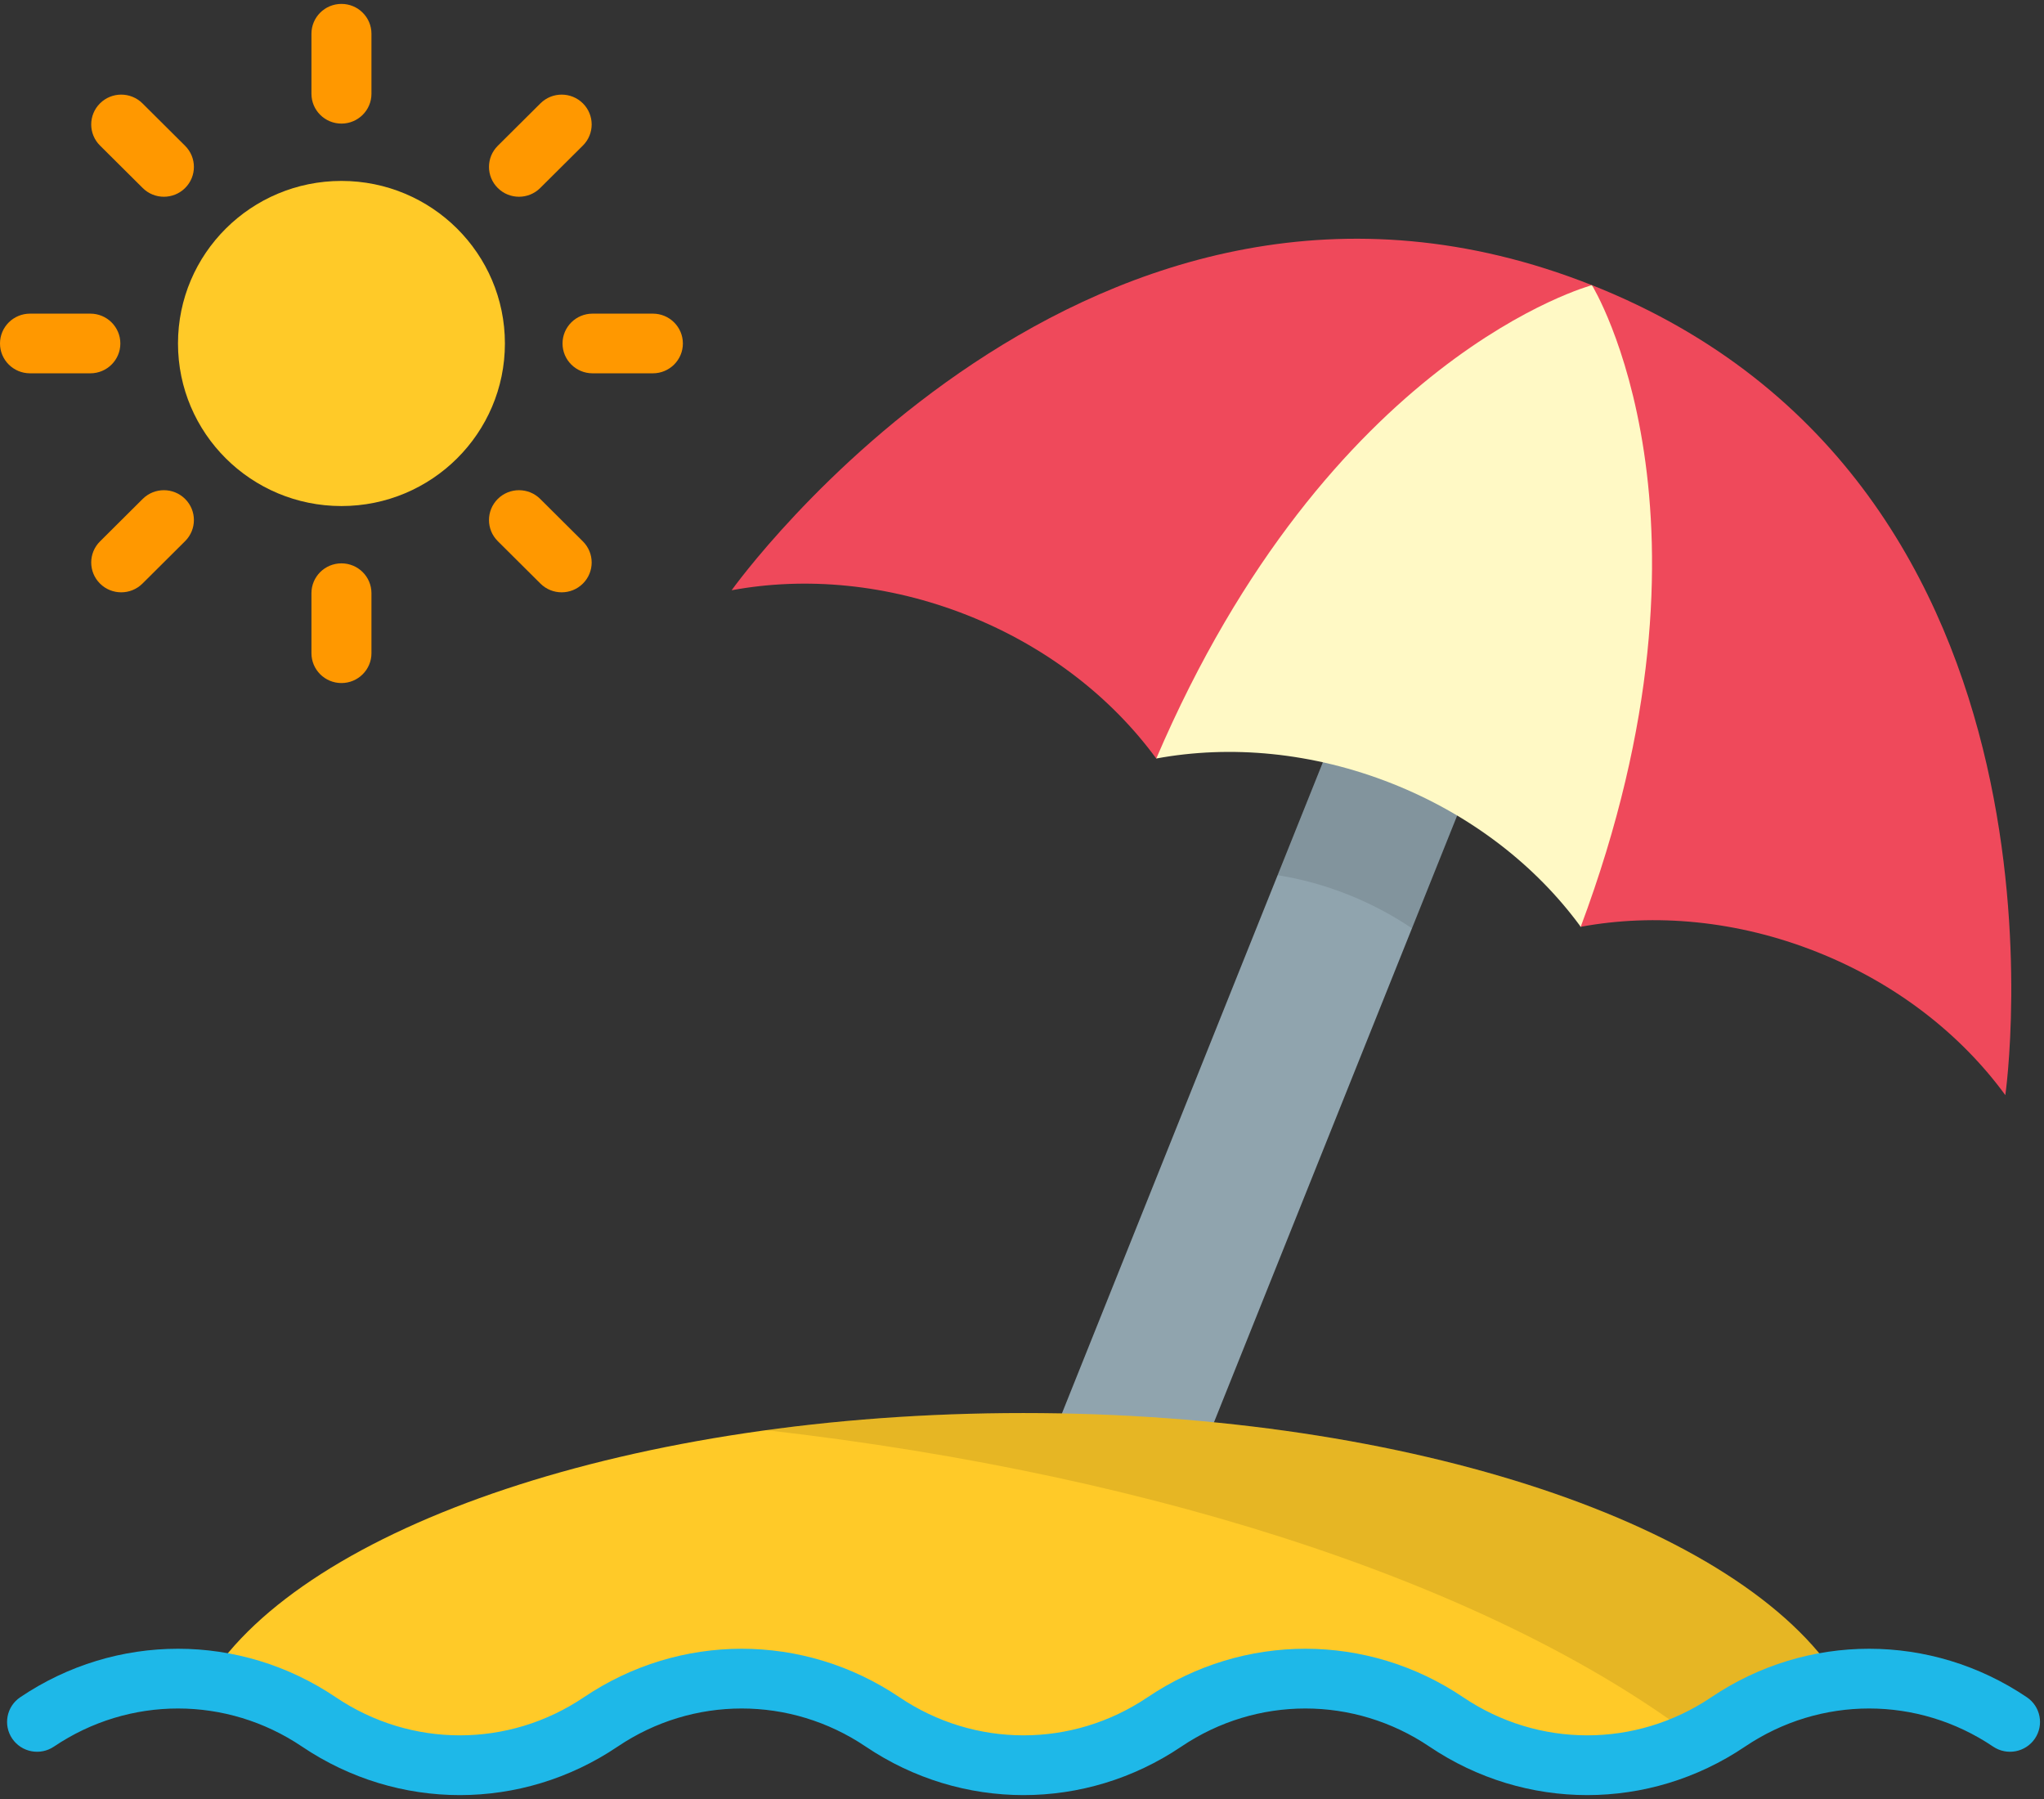 <?xml version="1.0" encoding="UTF-8"?>
<svg width="100px" height="88px" viewBox="0 0 100 88" version="1.1" xmlns="http://www.w3.org/2000/svg" xmlns:xlink="http://www.w3.org/1999/xlink">
    <rect x="0" y="0" width="100" height="88" fill="#333333" stroke="none"/>
    <!-- Generator: Sketch 49.3 (51167) - http://www.bohemiancoding.com/sketch -->
    <title>summer</title>
    <desc>Created with Sketch.</desc>
    <defs></defs>
    <g id="Final" stroke="none" stroke-width="1" fill="none" fill-rule="evenodd">
        <g id="reisefot" transform="translate(-1056, -855)" fill-rule="nonzero">
            <g id="howto" transform="translate(0, 652)">
                <g id="steps" transform="translate(160, 203)">
                    <g id="summer" transform="translate(896, 0)">
                        <path d="M49.752,74.631 L67.031,31.522 C67.754,29.719 69.811,28.839 71.625,29.558 C73.439,30.277 74.324,32.322 73.601,34.126 L57.099,75.295 L49.752,74.631 Z" id="Shape" fill="#90A4AE"></path>
                        <path d="M71.626,29.558 C69.812,28.839 67.755,29.718 67.032,31.522 L62.507,42.811 C63.66,42.994 64.807,43.307 65.935,43.754 C67.064,44.202 68.117,44.758 69.078,45.411 L73.601,34.126 C74.324,32.322 73.44,30.277 71.626,29.558 Z" id="Shape" fill="#000000" opacity="0.1"></path>
                        <path d="M77.882,13.948 L64.844,15.342 L56.564,24.932 L56.565,37.101 L56.571,37.099 C56.57,37.1 56.57,37.102 56.569,37.103 C60.185,36.435 64.212,36.786 68.109,38.33 C71.982,39.865 75.13,42.343 77.292,45.277 L77.33,45.345 L84.141,38.639 L84.901,21.906 L77.882,13.948 Z" id="Shape" fill="#FFF9C5"></path>
                        <path d="M89.983,82.212 C85.238,74.671 69.169,69.121 50.075,69.121 C30.982,69.121 14.913,74.67 10.168,82.211 L12.834,82.212 L18.619,85.901 L24.702,86.558 L28.989,84.096 L35.793,81.628 L39.445,82.614 L47.214,86.558 L52.338,85.737 L58.949,83.284 L63.742,81.792 L69.858,83.284 L74.817,86.558 L82.751,85.572 L89.983,82.212 Z" id="Shape" fill="#FFCA28"></path>
                        <path d="M83.308,85.314 L89.983,82.212 C85.238,74.671 69.169,69.121 50.075,69.121 C45.685,69.121 41.456,69.415 37.487,69.958 C57.183,72.204 73.657,77.837 83.308,85.314 Z" id="Shape" fill="#000000" opacity="0.1"></path>
                        <path d="M99.161,83.022 C94.472,79.86 88.413,79.86 83.724,83.022 C80.036,85.508 75.271,85.508 71.583,83.022 C66.894,79.86 60.835,79.86 56.146,83.022 C52.458,85.508 47.693,85.508 44.005,83.022 C39.316,79.86 33.257,79.86 28.568,83.022 C24.88,85.508 20.114,85.508 16.427,83.022 C11.738,79.86 5.678,79.86 0.99,83.022 C0.319,83.474 0.144,84.382 0.599,85.049 C1.054,85.716 1.967,85.89 2.637,85.438 C6.325,82.951 11.091,82.951 14.779,85.438 C19.468,88.6 25.527,88.6 30.216,85.438 C33.903,82.951 38.669,82.951 42.357,85.438 C47.046,88.6 53.105,88.6 57.794,85.438 C61.481,82.951 66.247,82.951 69.935,85.438 C72.28,87.019 74.967,87.809 77.654,87.809 C80.341,87.809 83.028,87.019 85.372,85.438 C89.06,82.951 93.825,82.951 97.513,85.438 C98.184,85.89 99.097,85.716 99.552,85.049 C100.007,84.382 99.832,83.474 99.161,83.022 Z" id="Shape" fill="#1EB8E8"></path>
                        <g id="Group" transform="translate(35.673, 11.63)" fill="#EF495B">
                            <path d="M20.892,25.471 C18.729,22.514 15.564,20.014 11.667,18.469 C7.768,16.924 3.739,16.574 0.121,17.243 C0.121,17.243 17.674,-7.405 42.21,2.319 C42.21,2.319 29.343,5.741 20.891,25.486 L20.892,25.471 Z" id="Shape"></path>
                            <path d="M41.666,33.704 C45.283,33.037 49.309,33.387 53.207,34.932 C57.106,36.477 60.273,38.979 62.435,41.939 C62.435,41.939 66.745,12.042 42.21,2.318 C42.21,2.318 49.182,13.603 41.658,33.715 L41.666,33.704 Z" id="Shape"></path>
                        </g>
                        <ellipse id="Oval" fill="#FFCA28" cx="16.705" cy="16.802" rx="7.997" ry="7.952"></ellipse>
                        <g id="Group" fill="#FF9800">
                            <path d="M16.705,6.046 C15.894,6.046 15.237,5.393 15.237,4.587 L15.237,1.65 C15.237,0.844 15.894,0.191 16.705,0.191 C17.515,0.191 18.173,0.845 18.173,1.65 L18.173,4.587 C18.173,5.393 17.515,6.046 16.705,6.046 Z" id="Shape"></path>
                            <path d="M25.391,9.624 C25.015,9.624 24.64,9.482 24.353,9.196 C23.78,8.626 23.78,7.702 24.353,7.132 L26.441,5.056 C27.014,4.486 27.944,4.486 28.517,5.056 C29.09,5.626 29.09,6.55 28.517,7.12 L26.429,9.196 C26.142,9.482 25.766,9.624 25.391,9.624 Z" id="Shape"></path>
                            <path d="M31.942,18.261 L28.989,18.261 C28.178,18.261 27.521,17.608 27.521,16.802 C27.521,15.996 28.178,15.342 28.989,15.342 L31.942,15.342 C32.752,15.342 33.409,15.996 33.409,16.802 C33.409,17.608 32.752,18.261 31.942,18.261 Z" id="Shape"></path>
                            <path d="M27.479,28.974 C27.103,28.974 26.727,28.832 26.441,28.547 L24.353,26.471 C23.78,25.901 23.78,24.976 24.353,24.406 C24.926,23.836 25.856,23.836 26.429,24.406 L28.517,26.483 C29.09,27.053 29.09,27.977 28.517,28.547 C28.23,28.832 27.855,28.974 27.479,28.974 Z" id="Shape"></path>
                            <path d="M16.705,33.412 C15.894,33.412 15.237,32.758 15.237,31.952 L15.237,29.016 C15.237,28.21 15.894,27.557 16.705,27.557 C17.515,27.557 18.173,28.21 18.173,29.016 L18.173,31.952 C18.173,32.759 17.515,33.412 16.705,33.412 Z" id="Shape"></path>
                            <path d="M5.931,28.974 C5.555,28.974 5.179,28.832 4.893,28.547 C4.319,27.977 4.319,27.053 4.893,26.483 L6.981,24.406 C7.554,23.836 8.483,23.836 9.056,24.406 C9.63,24.976 9.63,25.901 9.056,26.471 L6.969,28.547 C6.682,28.832 6.306,28.974 5.931,28.974 Z" id="Shape"></path>
                            <path d="M4.421,18.261 L1.468,18.261 C0.657,18.261 0,17.608 0,16.802 C0,15.996 0.657,15.342 1.468,15.342 L4.421,15.342 C5.231,15.342 5.888,15.996 5.888,16.802 C5.888,17.608 5.231,18.261 4.421,18.261 Z" id="Shape"></path>
                            <path d="M8.019,9.624 C7.643,9.624 7.267,9.482 6.981,9.196 L4.893,7.12 C4.319,6.55 4.319,5.626 4.893,5.056 C5.466,4.486 6.396,4.486 6.969,5.056 L9.056,7.132 C9.63,7.702 9.63,8.627 9.056,9.197 C8.77,9.482 8.394,9.624 8.019,9.624 Z" id="Shape"></path>
                        </g>
                    </g>
                </g>
            </g>
        </g>
    </g>
</svg>